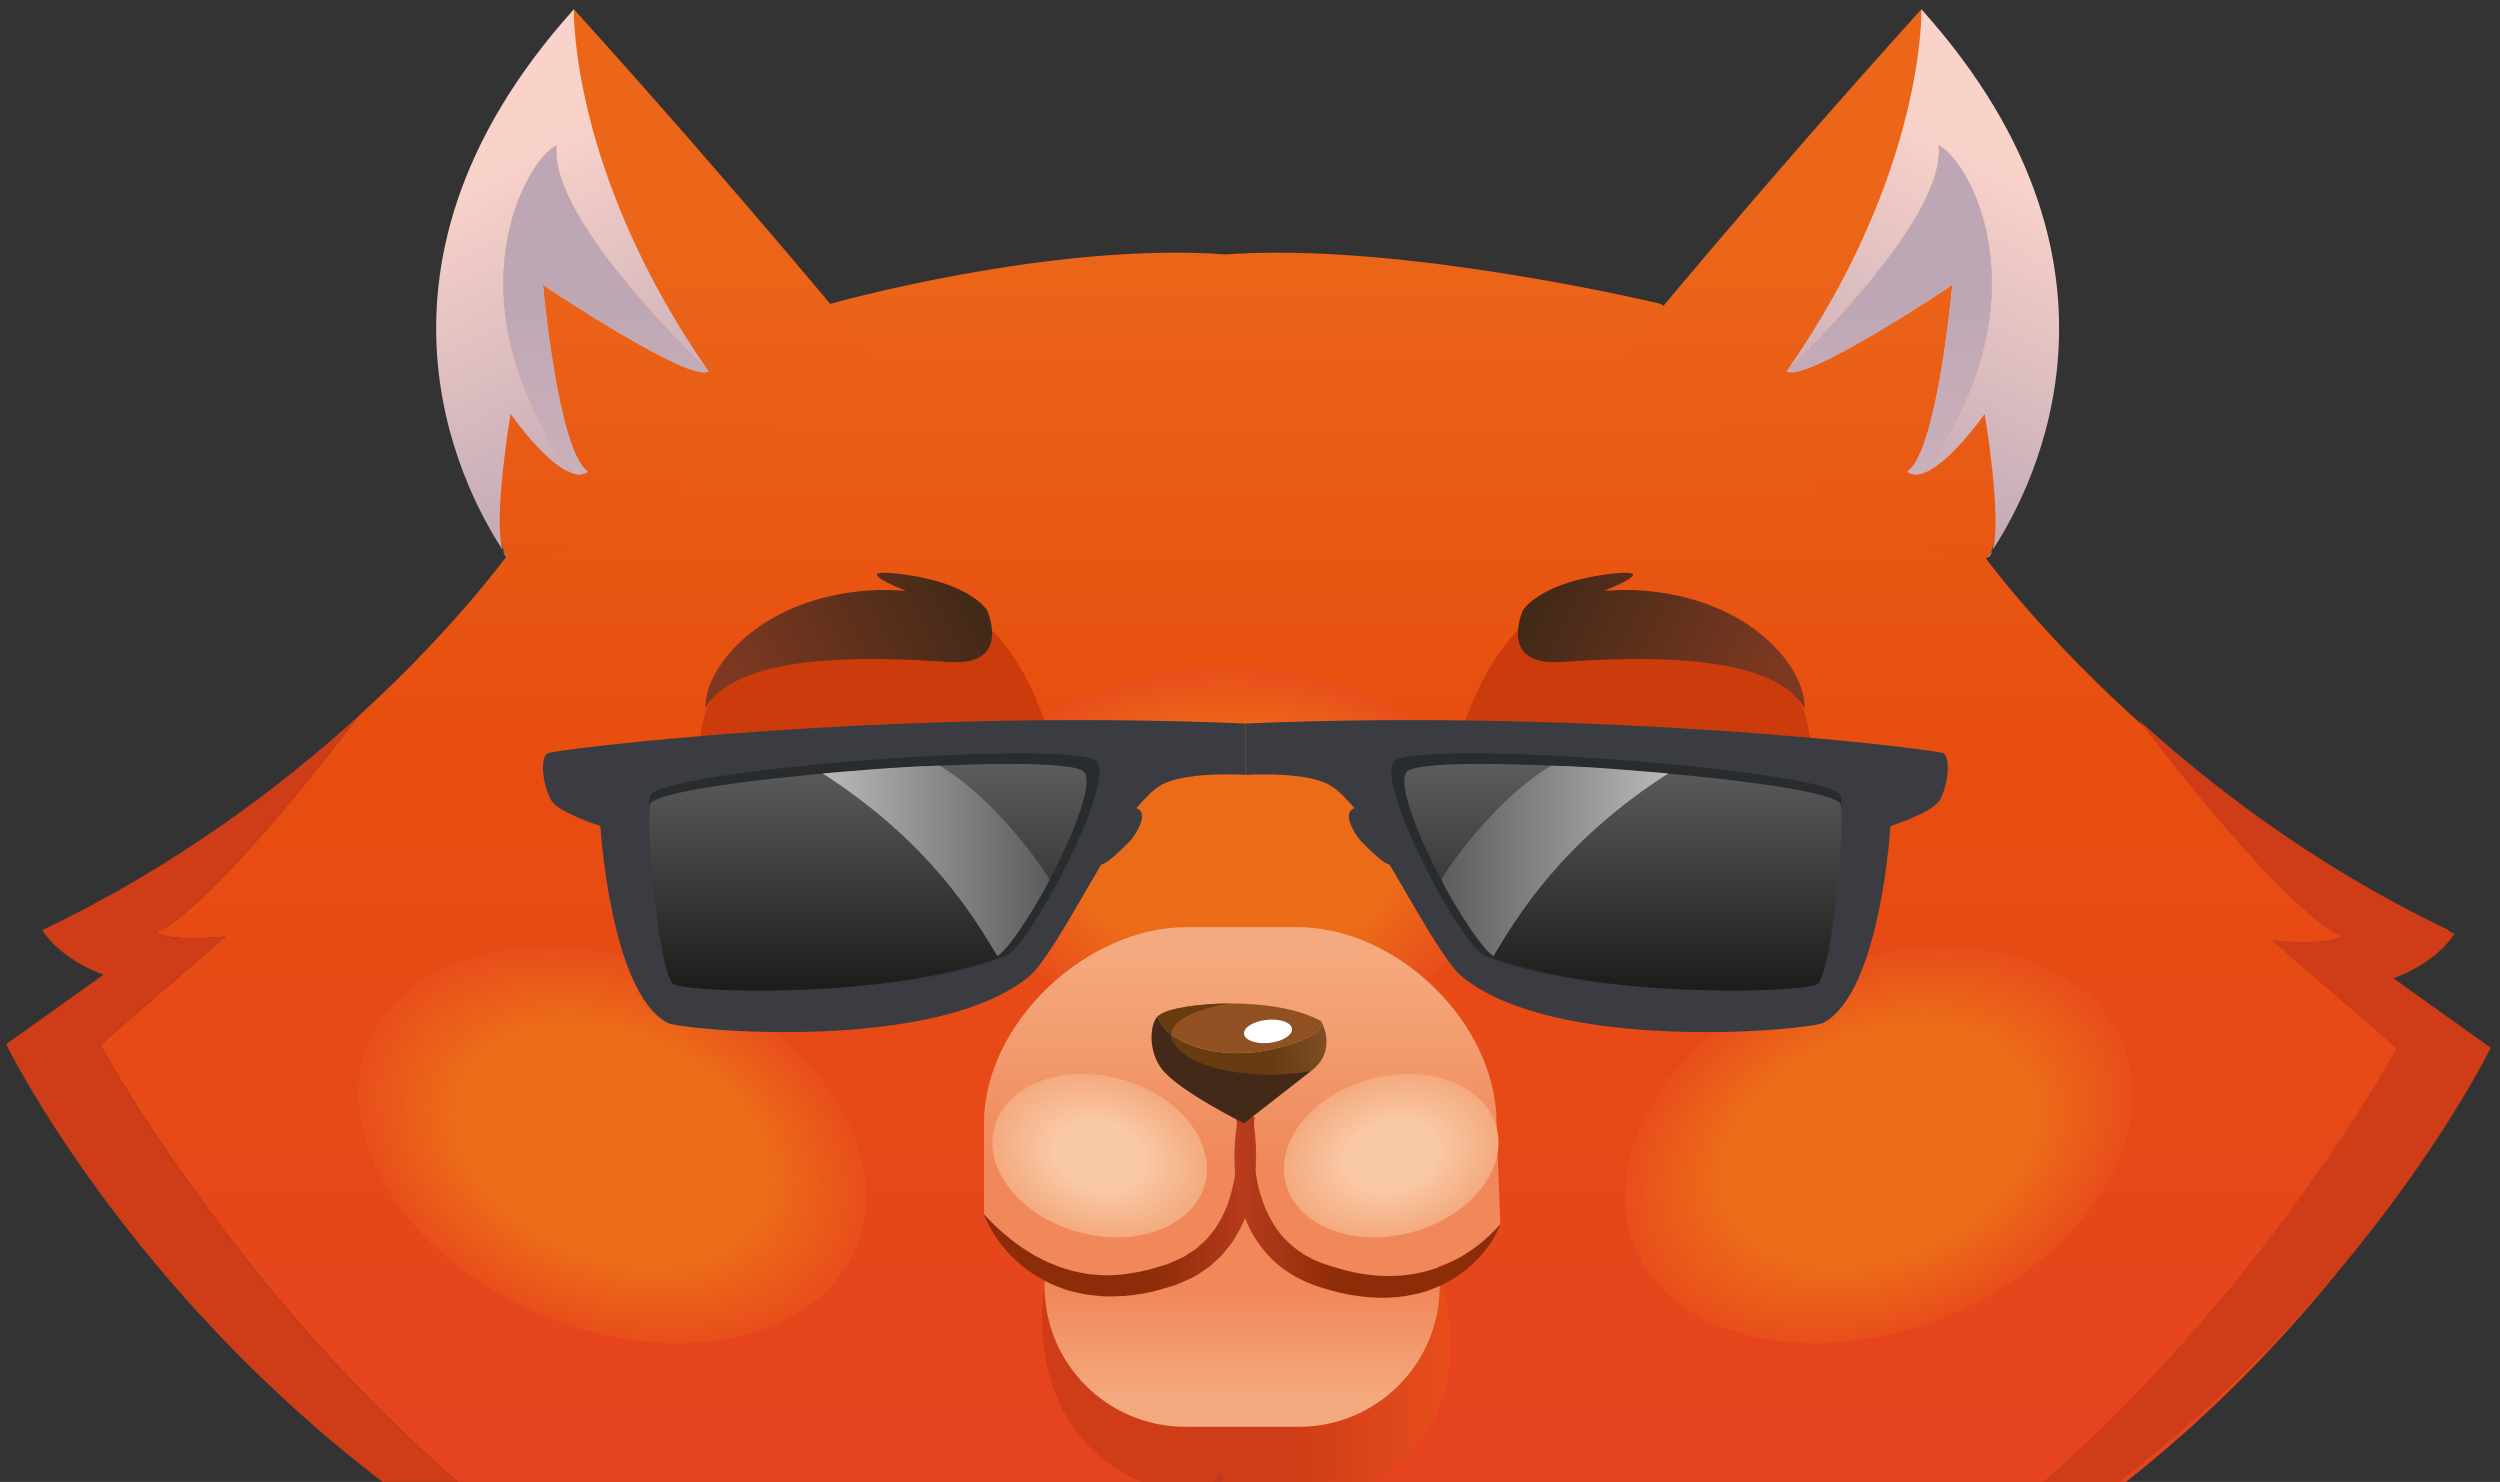 <?xml version="1.0" encoding="UTF-8"?> <svg xmlns="http://www.w3.org/2000/svg" width="221" height="131" viewBox="0 0 221 131" fill="none"><rect x="0" y="0" width="221" height="131" fill="#333333" stroke="none"/> <path d="M108.387 22.493C92.866 21.349 73.392 26.861 73.392 26.861L45.708 47.916C45.708 47.916 40.926 54.904 31.648 63.339H31.654C31.654 63.339 19.377 79.745 13.777 82.466C15.415 83.282 19.919 82.795 19.919 82.795L8.865 92.37C8.865 92.37 35.84 142.031 79.153 151.797C78.588 151.74 78.015 151.681 77.432 151.614C87.623 153.958 98.923 155.085 111.397 154.45C190.175 158.459 219.645 92.305 219.645 92.305L211.044 86.16C211.044 86.16 214.663 84.977 216.449 82.227C188.931 69.063 174.485 47.916 174.485 47.916L146.8 26.861C146.8 26.861 128.009 22.338 112.934 22.337C111.369 22.337 109.846 22.386 108.387 22.493ZM88.037 153.195C85.004 152.924 82.042 152.455 79.153 151.797C91.352 153.102 99.684 154.038 98.484 154.038C97.859 154.038 94.645 153.784 88.037 153.195Z" fill="url(#paint0_linear)"></path> <path d="M8.865 92.371L19.918 82.796C19.918 82.796 15.414 83.283 13.776 82.466C19.375 79.748 31.653 63.34 31.653 63.34H31.647C24.777 69.588 15.444 76.63 3.739 82.227C5.528 84.977 9.148 86.161 9.148 86.161L0.543 92.305C0.543 92.305 23.269 139.162 77.431 151.615C78.014 151.681 78.587 151.741 79.153 151.798C35.84 142.032 8.865 92.371 8.865 92.371Z" fill="#CE3D17"></path> <path d="M211.856 92.69L200.806 83.114C200.806 83.114 205.308 83.602 206.945 82.785C201.346 80.066 189.07 63.658 189.07 63.658H189.074C195.945 69.906 205.275 76.947 216.98 82.547C215.195 85.297 211.577 86.481 211.577 86.481L220.179 92.624C220.179 92.624 197.452 139.483 143.29 151.935C142.708 151.995 142.137 152.056 141.568 152.118C184.879 142.347 211.856 92.69 211.856 92.69Z" fill="#CE3D17"></path> <path d="M85.71 74.541C85.435 83.505 95.674 91.099 108.58 91.493C121.483 91.886 132.165 84.941 132.441 75.969C132.716 67.006 122.479 59.417 109.572 59.021C109.222 59.01 108.872 59.004 108.526 59.004C96.096 59.004 85.982 65.814 85.71 74.541Z" fill="url(#paint1_radial)"></path> <path d="M92.338 113.685C92.338 113.685 88.79 132.472 110.417 132.815C132.044 133.152 128.326 115.988 127.286 112.815C126.995 111.92 124.091 111.599 120.073 111.599C109.83 111.599 92.338 113.685 92.338 113.685Z" fill="url(#paint2_linear)"></path> <path d="M44.759 49.214C50.142 52.456 76.986 31.189 76.986 31.189C76.986 31.189 65.421 17.061 50.731 0.82C33.198 22.334 44.759 49.214 44.759 49.214Z" fill="url(#paint3_linear)"></path> <path d="M44.45 48.643C43.549 45.978 45.135 36.588 45.135 36.588C45.135 36.588 48.272 41.087 50.588 41.836C39.403 26.465 46.551 14.055 49.206 12.85C48.422 19.454 62.631 32.81 62.631 32.81C50.34 15.153 50.73 0.82 50.73 0.82C29.477 24.434 41.997 44.842 44.45 48.643Z" fill="url(#paint4_linear)"></path> <path d="M44.759 49.214C44.95 49.392 44.805 49.187 44.451 48.642C44.535 48.888 44.632 49.095 44.759 49.214Z" fill="url(#paint5_linear)"></path> <path d="M50.59 41.836C51.11 42.002 51.585 41.989 51.974 41.692C49.322 39.958 47.999 25.187 47.999 25.187C47.999 25.187 61.143 33.994 62.632 32.81C62.632 32.81 48.423 19.454 49.207 12.85C46.553 14.055 39.404 26.465 50.59 41.836Z" fill="url(#paint6_linear)"></path> <path d="M50.59 41.836C51.11 42.002 51.585 41.989 51.974 41.692C49.322 39.958 47.999 25.187 47.999 25.187C47.999 25.187 61.143 33.994 62.632 32.81C62.632 32.81 48.423 19.454 49.207 12.85C46.553 14.055 39.404 26.465 50.59 41.836Z" fill="url(#paint7_linear)"></path> <path d="M143.596 31.189C143.596 31.189 170.44 52.456 175.824 49.214C175.824 49.214 187.383 22.334 169.851 0.82C155.161 17.061 143.596 31.189 143.596 31.189Z" fill="url(#paint8_linear)"></path> <path d="M157.949 32.81C157.949 32.81 172.159 19.454 171.372 12.85C174.031 14.055 181.177 26.465 169.989 41.836C172.307 41.087 175.445 36.588 175.445 36.588C175.445 36.588 177.031 45.978 176.132 48.643C178.585 44.842 191.104 24.434 169.85 0.82C169.85 0.82 170.24 15.153 157.949 32.81Z" fill="url(#paint9_linear)"></path> <path d="M175.826 49.214C175.956 49.095 176.047 48.888 176.135 48.642C175.779 49.187 175.637 49.392 175.826 49.214Z" fill="url(#paint10_linear)"></path> <path d="M157.949 32.81C159.441 33.994 172.584 25.187 172.584 25.187C172.584 25.187 171.264 39.958 168.604 41.692C168.997 41.989 169.474 42.002 169.989 41.836C181.177 26.465 174.031 14.055 171.372 12.85C172.159 19.454 157.949 32.81 157.949 32.81Z" fill="url(#paint11_linear)"></path> <path d="M157.949 32.81C159.441 33.994 172.584 25.187 172.584 25.187C172.584 25.187 171.264 39.958 168.604 41.692C168.997 41.989 169.474 42.002 169.989 41.836C181.177 26.465 174.031 14.055 171.372 12.85C172.159 19.454 157.949 32.81 157.949 32.81Z" fill="url(#paint12_linear)"></path> <path d="M104.778 101.243C97.908 101.243 92.338 106.816 92.338 113.686C92.338 120.559 97.908 126.129 104.778 126.129H114.826C121.699 126.129 127.27 120.559 127.27 113.686C127.27 106.816 121.699 101.243 114.826 101.243H104.778Z" fill="url(#paint13_linear)"></path> <path d="M104.896 81.959C96.04 81.959 86.984 90.452 86.984 99.305V107.335C90.077 112.492 96.447 113.584 101.279 113.33C106.111 113.074 110.221 106.161 110.221 106.161C110.221 106.161 114.509 114.23 119.125 113.688C123.74 113.149 130.077 111.966 132.629 108.221L132.292 99.305C132.292 90.452 123.529 81.959 114.674 81.959H104.896Z" fill="url(#paint14_linear)"></path> <path d="M109.281 98.766C109.281 98.766 109.296 98.894 109.323 99.131C109.344 99.379 109.375 99.747 109.388 100.217C109.424 101.154 109.427 102.509 109.15 104.072C109.01 104.851 108.797 105.673 108.508 106.512C108.334 106.917 108.16 107.336 107.951 107.743C107.693 108.118 107.513 108.563 107.191 108.905C106.893 109.268 106.609 109.652 106.226 109.948L105.688 110.429L105.105 110.798C104.893 110.916 104.762 111.073 104.489 111.178L103.728 111.52L103.346 111.69L103.251 111.734L103.215 111.75L103.037 111.801L102.274 112.029C101.264 112.373 100.221 112.525 99.201 112.668C98.689 112.688 98.179 112.746 97.677 112.742C97.177 112.7 96.681 112.685 96.196 112.631C95.721 112.532 95.248 112.453 94.793 112.347C94.347 112.201 93.898 112.092 93.481 111.93C93.076 111.738 92.655 111.605 92.275 111.409C91.904 111.204 91.522 111.036 91.189 110.816C89.811 110.005 88.769 109.101 88.063 108.437C87.356 107.772 86.984 107.333 86.984 107.333C86.984 107.333 87.151 107.885 87.656 108.757C88.164 109.623 89.028 110.812 90.399 111.939C91.092 112.485 91.899 113.024 92.83 113.462C93.295 113.678 93.801 113.841 94.305 114.038C94.823 114.194 95.368 114.291 95.916 114.422C96.471 114.503 97.042 114.54 97.618 114.602C98.192 114.623 98.775 114.58 99.363 114.569C100.523 114.455 101.711 114.284 102.825 113.916L103.674 113.671L103.885 113.609L104.151 113.499L104.535 113.331C105.042 113.111 105.547 112.917 106.101 112.525L106.896 111.995L107.564 111.383C108.029 110.996 108.382 110.521 108.737 110.061C109.119 109.62 109.341 109.093 109.636 108.624C109.879 108.132 110.078 107.63 110.271 107.149C110.592 106.164 110.82 105.216 110.912 104.333C111.12 102.569 111.036 101.108 110.931 100.096C110.871 99.59 110.803 99.195 110.753 98.921C110.695 98.644 110.665 98.493 110.665 98.493L109.281 98.766Z" fill="url(#paint15_linear)"></path> <path d="M109.437 98.912C109.385 99.176 109.315 99.563 109.251 100.056C109.141 101.044 109.043 102.467 109.222 104.193C109.307 105.055 109.5 105.987 109.806 106.954C110.115 107.918 110.56 108.92 111.213 109.853C111.859 110.783 112.691 111.658 113.681 112.334C114.172 112.677 114.692 112.967 115.27 113.236C115.564 113.385 115.789 113.449 116.051 113.559C116.37 113.693 116.607 113.748 116.89 113.847C119.06 114.548 121.406 114.87 123.593 114.656C124.682 114.532 125.733 114.308 126.667 113.929C127.604 113.566 128.438 113.104 129.138 112.592C130.554 111.579 131.432 110.426 131.95 109.597C132.465 108.756 132.627 108.219 132.627 108.219C132.627 108.219 132.277 108.654 131.583 109.296C130.893 109.939 129.841 110.776 128.455 111.477C127.068 112.17 125.349 112.701 123.445 112.783C122.498 112.826 121.508 112.784 120.512 112.624C119.512 112.482 118.513 112.198 117.524 111.881C117.292 111.799 116.997 111.719 116.816 111.637C116.576 111.534 116.277 111.437 116.09 111.33C115.686 111.136 115.255 110.899 114.869 110.624C114.09 110.077 113.417 109.421 112.888 108.679C111.828 107.188 111.305 105.453 111.048 103.938C110.781 102.416 110.779 101.094 110.814 100.181C110.826 99.722 110.852 99.363 110.873 99.122C110.897 98.89 110.91 98.766 110.91 98.766L109.526 98.493C109.526 98.493 109.496 98.638 109.437 98.912Z" fill="url(#paint16_linear)"></path> <path d="M62.36 62.922C62.36 62.922 54.614 87.566 95.04 74.894C95.04 74.894 92.77 56.045 84.305 53.681C82.099 53.064 80.08 52.798 78.241 52.798C66.888 52.797 62.36 62.922 62.36 62.922Z" fill="url(#paint17_linear)"></path> <path d="M80.046 52.215C79.153 52.184 78.15 52.113 77.027 52.183C66.888 52.81 62.165 59.317 62.37 62.621C65.337 57.326 78.492 58.182 83.988 58.524C89.477 58.856 87.258 53.949 87.258 53.949C87.258 53.949 85.76 51.407 79.26 50.704C78.802 50.654 78.449 50.632 78.185 50.632C76.309 50.632 78.915 51.76 80.046 52.215Z" fill="url(#paint18_linear)"></path> <path d="M137.576 53.681C129.114 56.045 126.842 74.894 126.842 74.894C167.269 87.566 159.521 62.922 159.521 62.922C159.521 62.922 154.995 52.797 143.641 52.798C141.801 52.798 139.783 53.064 137.576 53.681Z" fill="url(#paint19_linear)"></path> <path d="M142.625 50.704C136.119 51.407 134.624 53.949 134.624 53.949C134.624 53.949 132.408 58.856 137.895 58.524C143.39 58.182 156.545 57.326 159.514 62.621C159.72 59.317 154.992 52.81 144.856 52.183C143.731 52.113 142.729 52.184 141.835 52.215C142.969 51.76 145.573 50.632 143.699 50.632C143.434 50.632 143.083 50.654 142.625 50.704Z" fill="url(#paint20_linear)"></path> <path d="M116.814 90.398C116.872 91.048 116.051 91.83 113.04 92.618C109.055 93.665 105.424 92.871 103.571 91.465C103.57 91.563 103.57 91.666 103.595 91.776C104.14 94.029 107.135 97.24 113.268 96.216C113.287 96.212 113.309 96.212 113.329 96.212C114.27 95.713 114.61 95.424 115.873 94.695C118.319 92.883 116.792 90.275 116.792 90.275C116.792 90.271 116.789 90.271 116.789 90.271C116.797 90.315 116.811 90.358 116.814 90.398Z" fill="url(#paint21_linear)"></path> <path d="M113.042 92.616C109.056 93.662 105.424 92.87 103.572 91.463C103.601 89.553 108.271 88.785 108.774 88.705C111.587 88.705 114.709 89.117 116.79 90.269C116.799 90.314 116.812 90.356 116.814 90.396C116.874 91.046 116.051 91.828 113.042 92.616Z" fill="#915123"></path> <path d="M102.692 94.485C101.465 92.881 101.65 90.484 102.349 89.836C102.507 90.417 102.929 90.979 103.572 91.463C103.569 91.561 103.569 91.665 103.596 91.775C104.14 94.028 109.742 95.718 115.874 94.693C115.896 94.692 109.97 99.303 109.97 99.303C109.97 99.303 104.178 96.437 102.692 94.485Z" fill="#422918"></path> <path d="M103.574 91.464C102.932 90.98 102.509 90.418 102.352 89.837C102.396 89.793 102.442 89.761 102.49 89.737C103.203 89.17 105.819 88.709 108.776 88.706C108.272 88.787 103.602 89.554 103.574 91.464Z" fill="#915123"></path> <path d="M103.574 91.464C102.932 90.98 102.509 90.418 102.352 89.837C102.396 89.793 102.442 89.761 102.49 89.737C103.203 89.17 105.819 88.709 108.776 88.706C108.272 88.787 103.602 89.554 103.574 91.464Z" fill="#683B11"></path> <path d="M109.973 91.397C110.036 91.962 111.029 92.314 112.199 92.193C113.371 92.064 114.267 91.51 114.21 90.947C114.152 90.383 113.156 90.03 111.983 90.155C110.814 90.276 109.914 90.833 109.973 91.397Z" fill="white"></path> <path d="M159.781 86.271C147.884 91.281 141.058 102.037 144.537 110.31C148.017 118.577 160.48 121.224 172.383 116.217C184.282 111.211 191.108 100.452 187.63 92.177C185.342 86.744 179.172 83.739 171.832 83.739C168.005 83.738 163.86 84.555 159.781 86.271Z" fill="url(#paint22_radial)"></path> <path d="M32.558 92.177C29.079 100.452 35.906 111.211 47.804 116.217C59.705 121.224 72.174 118.577 75.652 110.31C79.129 102.037 72.303 91.281 60.408 86.271C56.33 84.556 52.184 83.739 48.357 83.739C41.015 83.738 34.844 86.743 32.558 92.177Z" fill="url(#paint23_radial)"></path> <path d="M108.173 130.003C108.173 130.003 103.636 135.452 97.982 138.243C103.215 142.922 110.62 140.619 110.62 140.619C110.62 140.619 109.135 144.012 107.895 145.269C112.799 146.801 118.478 142.021 118.478 142.021C118.478 142.021 115.711 142.75 112.787 142.499C113.778 140.953 114.056 136.424 114.056 136.424C114.056 136.424 109.153 138.727 104.475 137.639C107.967 133.562 108.173 130.003 108.173 130.003Z" fill="#BB3D1F"></path> <path d="M121.149 95.39C116.009 96.779 112.663 100.939 113.674 104.676C114.687 108.417 119.674 110.32 124.819 108.93C129.956 107.537 133.301 103.375 132.288 99.638C131.502 96.731 128.311 94.933 124.512 94.933C123.426 94.933 122.292 95.08 121.149 95.39Z" fill="url(#paint24_radial)"></path> <path d="M87.9 99.638C86.886 103.375 90.234 107.537 95.371 108.93C100.513 110.32 105.503 108.417 106.513 104.676C107.529 100.939 104.179 96.779 99.042 95.39C97.898 95.08 96.764 94.933 95.678 94.933C91.878 94.933 88.685 96.731 87.9 99.638Z" fill="url(#paint25_radial)"></path> <path d="M171.803 66.593C171.4 66.284 142.063 62.595 110.092 63.959V68.491C110.203 68.49 110.283 68.49 110.283 68.49C110.283 68.49 115.863 68.141 117.813 69.575C118.437 69.98 118.862 70.487 119.744 71.436C118.533 71.866 119.809 73.791 120.296 74.344C121.128 75.177 122.31 76.356 122.843 76.43C125.029 80.134 127.278 84.252 128.923 86.064C137.083 93.266 160.083 91.059 161.209 90.407C166.249 87.668 167.115 73.02 167.115 73.02C167.115 73.02 170.803 71.845 171.455 70.762C172.107 69.676 172.544 67.157 171.803 66.593Z" fill="#3A3C42"></path> <path d="M123.174 67.368C121.697 69.548 129.341 83.997 131.353 84.542C141.411 88.496 160.745 87.741 160.719 86.856C162.044 84.873 163.119 72.028 162.73 70.367C162.195 68.047 124.65 65.188 123.174 67.368Z" fill="#292C2E"></path> <path d="M124.324 68.274C122.894 70.355 130.315 84.157 132.268 84.676C142.033 88.453 160.807 87.733 160.779 86.89C162.069 84.996 163.105 72.724 162.734 71.135C162.344 69.477 141.823 67.53 130.923 67.529C127.259 67.529 124.685 67.748 124.324 68.274Z" fill="url(#paint26_linear)"></path> <path d="M127.42 77.675C127.446 78.14 130.849 83.936 132.028 84.505C134.149 81 138.002 74.467 147.466 68.374C146.235 68.277 140.513 67.736 137.113 67.686C132.994 70.175 129.467 74.59 127.42 77.675Z" fill="url(#paint27_linear)"></path> <path d="M48.385 66.593C48.787 66.284 78.126 62.595 110.095 63.959V68.491C109.984 68.49 109.91 68.49 109.91 68.49C109.91 68.49 104.325 68.141 102.376 69.575C101.752 69.98 101.327 70.487 100.447 71.436C101.658 71.866 100.381 73.791 99.893 74.344C99.058 75.177 97.88 76.356 97.344 76.43C95.157 80.134 92.912 84.252 91.266 86.064C83.104 93.266 60.105 91.059 58.979 90.407C53.939 87.668 53.076 73.02 53.076 73.02C53.076 73.02 49.386 71.845 48.737 70.762C48.08 69.676 47.645 67.157 48.385 66.593Z" fill="#3A3C42"></path> <path d="M97.018 67.368C98.49 69.548 90.846 83.997 88.838 84.542C78.778 88.496 59.445 87.741 59.47 86.856C58.147 84.873 57.07 72.028 57.456 70.367C57.995 68.047 95.539 65.188 97.018 67.368Z" fill="#292C2E"></path> <path d="M57.455 71.135C57.084 72.724 58.123 84.996 59.409 86.89C59.378 87.733 78.158 88.453 87.925 84.676C89.876 84.157 97.297 70.355 95.863 68.274C95.504 67.748 92.928 67.529 89.265 67.529C78.366 67.53 57.847 69.477 57.455 71.135Z" fill="url(#paint28_linear)"></path> <path d="M72.723 68.374C82.19 74.467 86.041 81 88.162 84.505C89.342 83.936 92.746 78.14 92.77 77.675C90.726 74.59 87.195 70.175 83.078 67.686C79.677 67.736 73.957 68.277 72.723 68.374Z" fill="url(#paint29_linear)"></path> <defs> <linearGradient id="paint0_linear" x1="114.254" y1="146.099" x2="114.254" y2="21.095" gradientUnits="userSpaceOnUse"> <stop stop-color="#E64123"></stop> <stop offset="0.005" stop-color="#E64123"></stop> <stop offset="0.65" stop-color="#E74E0F"></stop> <stop offset="0.999" stop-color="#EB6619"></stop> <stop offset="1" stop-color="#EB6619"></stop> </linearGradient> <radialGradient id="paint1_radial" cx="0" cy="0" r="1" gradientUnits="userSpaceOnUse" gradientTransform="translate(109.075 75.256) rotate(-178.244) scale(23.376 16.245)"> <stop stop-color="#EC6B19"></stop> <stop offset="0.62" stop-color="#EC6B19"></stop> <stop offset="1" stop-color="#E84E1B"></stop> </radialGradient> <linearGradient id="paint2_linear" x1="92.121" y1="122.21" x2="128.191" y2="122.21" gradientUnits="userSpaceOnUse"> <stop stop-color="#CE3D17"></stop> <stop offset="0.62" stop-color="#CE3D17"></stop> <stop offset="1" stop-color="#E84E1B"></stop> </linearGradient> <linearGradient id="paint3_linear" x1="59.002" y1="142.057" x2="59.002" y2="20.529" gradientUnits="userSpaceOnUse"> <stop stop-color="#E64123"></stop> <stop offset="0.005" stop-color="#E64123"></stop> <stop offset="0.65" stop-color="#E74E0F"></stop> <stop offset="0.999" stop-color="#EB6619"></stop> <stop offset="1" stop-color="#EB6619"></stop> </linearGradient> <linearGradient id="paint4_linear" x1="39.963" y1="10.331" x2="57.657" y2="44.134" gradientUnits="userSpaceOnUse"> <stop stop-color="#F9D2CA"></stop> <stop offset="0.007" stop-color="#F9D2CA"></stop> <stop offset="0.145" stop-color="#F9D2CA"></stop> <stop offset="1" stop-color="#BEA7B5"></stop> </linearGradient> <linearGradient id="paint5_linear" x1="27.744" y1="16.695" x2="45.452" y2="50.525" gradientUnits="userSpaceOnUse"> <stop stop-color="#F9D2CA"></stop> <stop offset="0.007" stop-color="#F9D2CA"></stop> <stop offset="0.145" stop-color="#F9D2CA"></stop> <stop offset="1" stop-color="#BEA7B5"></stop> </linearGradient> <linearGradient id="paint6_linear" x1="41.758" y1="9.394" x2="59.45" y2="43.195" gradientUnits="userSpaceOnUse"> <stop stop-color="#F9D2CA"></stop> <stop offset="0.007" stop-color="#F9D2CA"></stop> <stop offset="0.145" stop-color="#F9D2CA"></stop> <stop offset="1" stop-color="#BEA7B5"></stop> </linearGradient> <linearGradient id="paint7_linear" x1="53.568" y1="111.607" x2="53.568" y2="26.632" gradientUnits="userSpaceOnUse"> <stop stop-color="#F9D2CA"></stop> <stop offset="0.007" stop-color="#F9D2CA"></stop> <stop offset="0.145" stop-color="#F9D2CA"></stop> <stop offset="1" stop-color="#BEA7B5"></stop> </linearGradient> <linearGradient id="paint8_linear" x1="161.579" y1="142.061" x2="161.58" y2="20.528" gradientUnits="userSpaceOnUse"> <stop stop-color="#E64123"></stop> <stop offset="0.005" stop-color="#E64123"></stop> <stop offset="0.65" stop-color="#E74E0F"></stop> <stop offset="0.999" stop-color="#EB6619"></stop> <stop offset="1" stop-color="#EB6619"></stop> </linearGradient> <linearGradient id="paint9_linear" x1="180.619" y1="10.332" x2="162.926" y2="44.134" gradientUnits="userSpaceOnUse"> <stop stop-color="#F9D2CA"></stop> <stop offset="0.007" stop-color="#F9D2CA"></stop> <stop offset="0.145" stop-color="#F9D2CA"></stop> <stop offset="1" stop-color="#BEA7B5"></stop> </linearGradient> <linearGradient id="paint10_linear" x1="192.843" y1="16.695" x2="175.135" y2="50.526" gradientUnits="userSpaceOnUse"> <stop stop-color="#F9D2CA"></stop> <stop offset="0.007" stop-color="#F9D2CA"></stop> <stop offset="0.145" stop-color="#F9D2CA"></stop> <stop offset="1" stop-color="#BEA7B5"></stop> </linearGradient> <linearGradient id="paint11_linear" x1="178.823" y1="9.394" x2="161.13" y2="43.197" gradientUnits="userSpaceOnUse"> <stop stop-color="#F9D2CA"></stop> <stop offset="0.007" stop-color="#F9D2CA"></stop> <stop offset="0.145" stop-color="#F9D2CA"></stop> <stop offset="1" stop-color="#BEA7B5"></stop> </linearGradient> <linearGradient id="paint12_linear" x1="167.013" y1="111.609" x2="167.013" y2="26.631" gradientUnits="userSpaceOnUse"> <stop stop-color="#F9D2CA"></stop> <stop offset="0.007" stop-color="#F9D2CA"></stop> <stop offset="0.145" stop-color="#F9D2CA"></stop> <stop offset="1" stop-color="#BEA7B5"></stop> </linearGradient> <linearGradient id="paint13_linear" x1="109.804" y1="123.595" x2="109.804" y2="114.182" gradientUnits="userSpaceOnUse"> <stop stop-color="#F4AA7E"></stop> <stop offset="1" stop-color="#F0885A"></stop> </linearGradient> <linearGradient id="paint14_linear" x1="109.806" y1="84.268" x2="109.806" y2="103.097" gradientUnits="userSpaceOnUse"> <stop stop-color="#F4AA7E"></stop> <stop offset="1" stop-color="#F0885A"></stop> </linearGradient> <linearGradient id="paint15_linear" x1="86.207" y1="106.55" x2="111.107" y2="106.55" gradientUnits="userSpaceOnUse"> <stop stop-color="#8C2C08"></stop> <stop offset="0.62" stop-color="#8C2C08"></stop> <stop offset="1" stop-color="#BB3D1F"></stop> </linearGradient> <linearGradient id="paint16_linear" x1="133.469" y1="106.607" x2="109.018" y2="106.607" gradientUnits="userSpaceOnUse"> <stop stop-color="#8C2C08"></stop> <stop offset="0.62" stop-color="#8C2C08"></stop> <stop offset="1" stop-color="#BB3D1F"></stop> </linearGradient> <linearGradient id="paint17_linear" x1="72.39" y1="57.619" x2="83.058" y2="78.5" gradientUnits="userSpaceOnUse"> <stop stop-color="#CB3B0C"></stop> <stop offset="0.62" stop-color="#CB3B0C"></stop> <stop offset="1" stop-color="#E84E1B"></stop> </linearGradient> <linearGradient id="paint18_linear" x1="86.029" y1="52.66" x2="66.869" y2="62.464" gradientUnits="userSpaceOnUse"> <stop stop-color="#422918"></stop> <stop offset="1" stop-color="#7C3821"></stop> </linearGradient> <linearGradient id="paint19_linear" x1="149.493" y1="57.619" x2="138.825" y2="78.499" gradientUnits="userSpaceOnUse"> <stop stop-color="#CB3B0C"></stop> <stop offset="0.62" stop-color="#CB3B0C"></stop> <stop offset="1" stop-color="#E84E1B"></stop> </linearGradient> <linearGradient id="paint20_linear" x1="135.855" y1="52.661" x2="155.017" y2="62.465" gradientUnits="userSpaceOnUse"> <stop stop-color="#422918"></stop> <stop offset="1" stop-color="#7C3821"></stop> </linearGradient> <linearGradient id="paint21_linear" x1="117.323" y1="92.048" x2="104.185" y2="94.699" gradientUnits="userSpaceOnUse"> <stop stop-color="#7E4F24"></stop> <stop offset="0.384" stop-color="#683B11"></stop> <stop offset="1" stop-color="#683B11"></stop> </linearGradient> <radialGradient id="paint22_radial" cx="0" cy="0" r="1" gradientUnits="userSpaceOnUse" gradientTransform="translate(166.083 101.242) rotate(157.184) scale(23.376 16.245)"> <stop stop-color="#EC6B19"></stop> <stop offset="0.62" stop-color="#EC6B19"></stop> <stop offset="1" stop-color="#E84E1B"></stop> </radialGradient> <radialGradient id="paint23_radial" cx="0" cy="0" r="1" gradientUnits="userSpaceOnUse" gradientTransform="translate(54.106 101.242) rotate(22.816) scale(23.377 16.245)"> <stop stop-color="#EC6B19"></stop> <stop offset="0.62" stop-color="#EC6B19"></stop> <stop offset="1" stop-color="#E84E1B"></stop> </radialGradient> <radialGradient id="paint24_radial" cx="0" cy="0" r="1" gradientUnits="userSpaceOnUse" gradientTransform="translate(122.982 102.16) rotate(164.848) scale(9.642 7.015)"> <stop stop-color="#F9C9A6"></stop> <stop offset="0.415" stop-color="#F9C9A6"></stop> <stop offset="1" stop-color="#F4AA7E"></stop> </radialGradient> <radialGradient id="paint25_radial" cx="0" cy="0" r="1" gradientUnits="userSpaceOnUse" gradientTransform="translate(97.206 102.159) rotate(15.152) scale(9.642 7.014)"> <stop stop-color="#F9C9A6"></stop> <stop offset="0.415" stop-color="#F9C9A6"></stop> <stop offset="1" stop-color="#F4AA7E"></stop> </radialGradient> <linearGradient id="paint26_linear" x1="143.476" y1="87.563" x2="143.476" y2="67.529" gradientUnits="userSpaceOnUse"> <stop stop-color="#1D1D1B"></stop> <stop offset="0.022" stop-color="#1D1D1B"></stop> <stop offset="1" stop-color="#5D5C5C"></stop> </linearGradient> <linearGradient id="paint27_linear" x1="127.419" y1="76.094" x2="147.466" y2="76.094" gradientUnits="userSpaceOnUse"> <stop stop-color="#5D5C5C"></stop> <stop offset="1" stop-color="#BAB9BB"></stop> </linearGradient> <linearGradient id="paint28_linear" x1="76.714" y1="87.563" x2="76.714" y2="67.528" gradientUnits="userSpaceOnUse"> <stop stop-color="#1D1D1B"></stop> <stop offset="0.022" stop-color="#1D1D1B"></stop> <stop offset="1" stop-color="#5D5C5C"></stop> </linearGradient> <linearGradient id="paint29_linear" x1="92.771" y1="76.094" x2="72.724" y2="76.094" gradientUnits="userSpaceOnUse"> <stop stop-color="#5D5C5C"></stop> <stop offset="1" stop-color="#BAB9BB"></stop> </linearGradient> </defs> </svg> 
